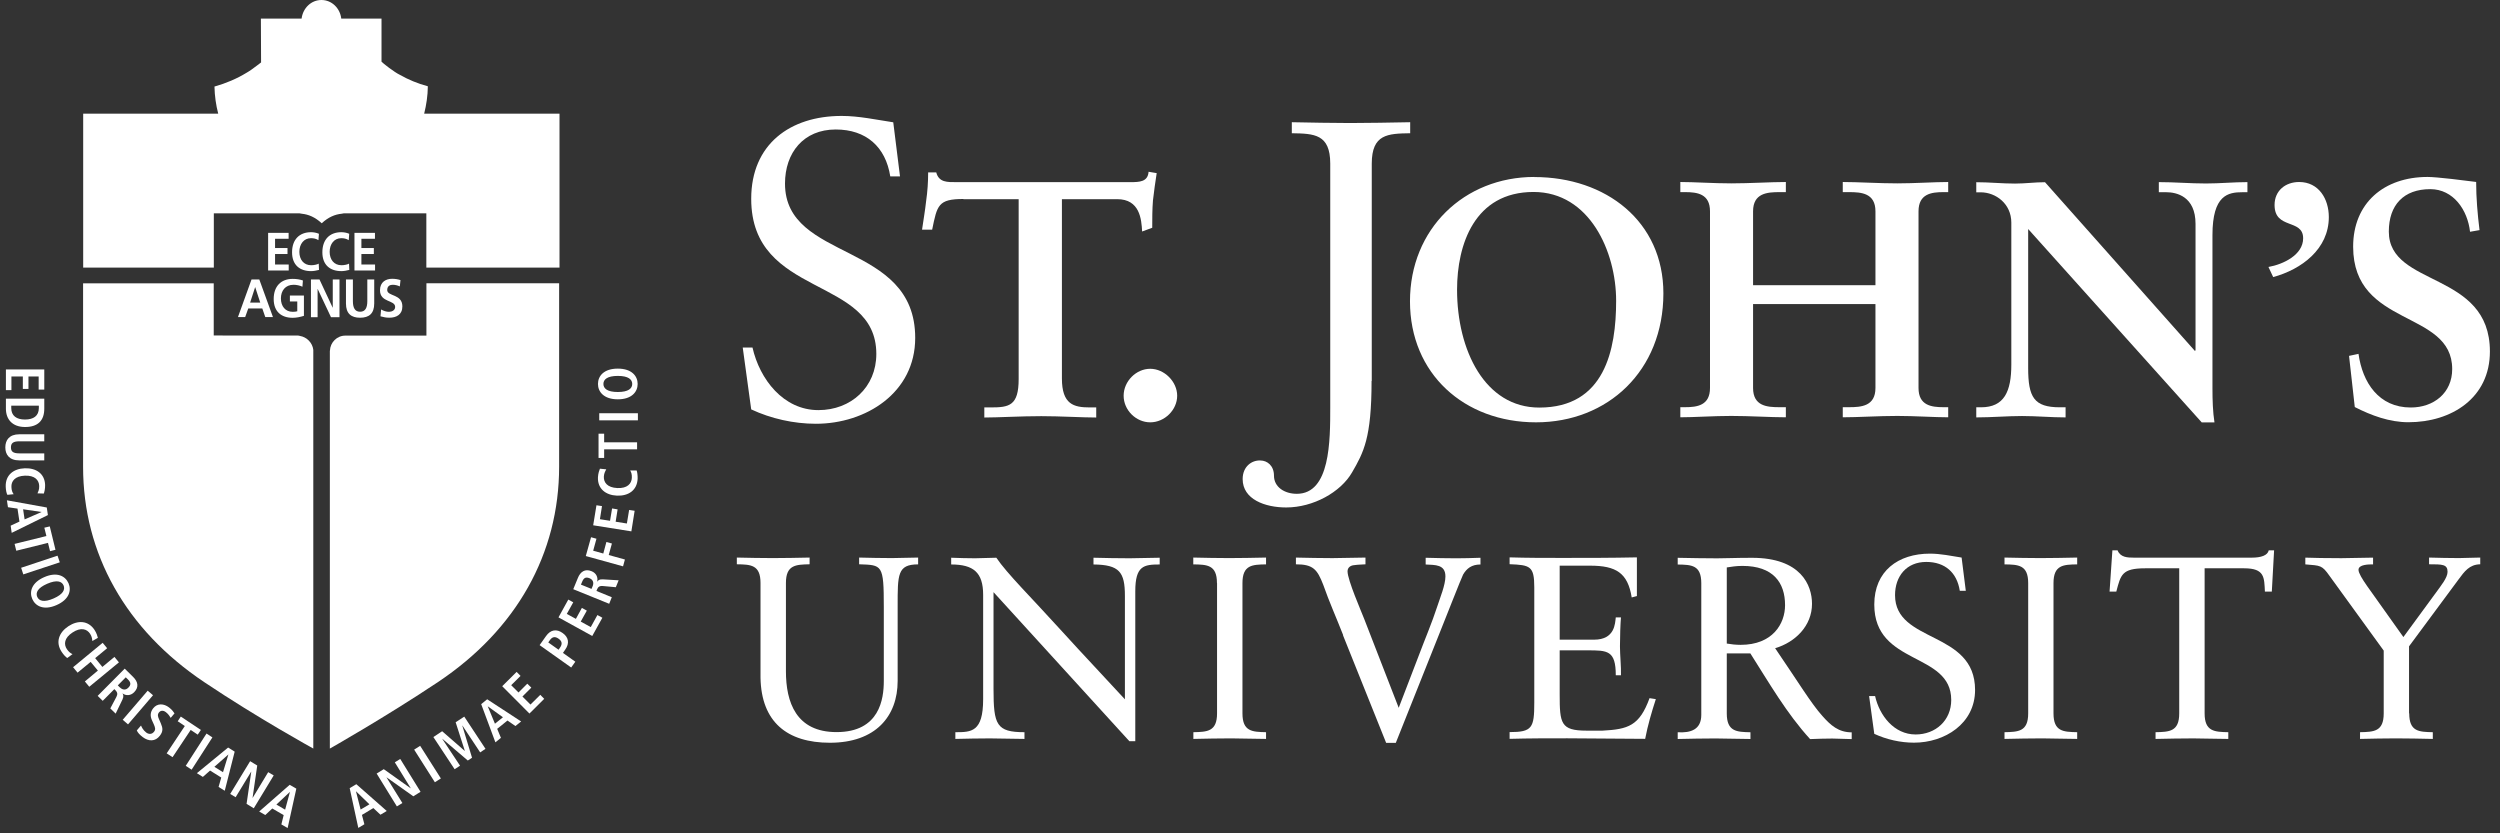 <svg width="132" height="44" viewBox="0 0 132 44" fill="none" xmlns="http://www.w3.org/2000/svg">
<rect x="0" y="0" width="132" height="44" fill="#333333" stroke="none"/>
<path d="M48.477 29.799C47.381 29.799 47.396 30.333 47.396 32.006V35.953C47.396 37.818 46.232 39.217 43.819 39.217C41.554 39.217 40.199 38.116 40.155 35.789V30.78C40.155 29.818 39.636 29.804 38.905 29.794V29.439C39.55 29.453 40.179 29.467 40.8 29.467C41.42 29.467 42.059 29.453 42.747 29.439V29.794C42.021 29.809 41.497 29.823 41.497 30.78V35.443C41.497 37.073 42.03 38.655 44.17 38.655C46.449 38.655 46.665 36.9 46.665 35.953V32.044C46.665 29.794 46.583 29.837 45.362 29.794V29.439C45.939 29.453 46.516 29.467 47.093 29.467C47.559 29.467 48.011 29.439 48.477 29.439V29.794V29.799Z" fill="white"/>
<path d="M59.943 39.136H59.631L52.458 31.265V36.381C52.458 38.275 52.612 38.66 54.092 38.66V39.015C53.487 39.015 52.871 38.987 52.265 38.987C51.66 38.987 51.044 39.001 50.443 39.015V38.66C51.28 38.66 51.91 38.66 51.91 36.919V31.405C51.91 30.227 51.4 29.804 50.222 29.804V29.448C50.645 29.463 51.059 29.477 51.482 29.477C51.852 29.477 52.237 29.448 52.607 29.448C53.169 30.285 54.443 31.535 56.006 33.261C57.174 34.549 58.462 35.905 59.395 36.924V31.463C59.395 30.203 59.107 29.818 57.736 29.804V29.448C58.366 29.463 59.011 29.477 59.64 29.477C60.174 29.477 60.698 29.448 61.232 29.448V29.804C60.395 29.804 59.943 29.871 59.943 31.218V39.14V39.136Z" fill="white"/>
<path d="M64.255 30.785C64.255 29.823 63.736 29.809 63.005 29.799V29.439C63.65 29.453 64.279 29.467 64.9 29.467C65.52 29.467 66.159 29.453 66.847 29.439V29.799C66.121 29.809 65.602 29.828 65.602 30.785V37.669C65.602 38.626 66.121 38.645 66.847 38.66V39.015C66.188 39.015 65.602 38.986 64.996 38.986C64.337 38.986 63.693 39.001 63.01 39.015V38.66C63.736 38.645 64.26 38.631 64.26 37.669V30.785H64.255Z" fill="white"/>
<path d="M70.919 33.536C70.578 32.661 70.179 31.772 69.867 30.877C69.549 30.055 69.328 29.796 68.424 29.796V29.44C69.068 29.454 69.713 29.469 70.357 29.469C70.934 29.469 71.525 29.44 72.097 29.44V29.796C71.891 29.81 71.698 29.81 71.511 29.839C71.318 29.849 71.15 29.959 71.15 30.166C71.15 30.623 71.876 32.281 72.03 32.68L73.852 37.373L74.895 34.656C75.227 33.767 75.607 32.887 75.895 31.998C76.035 31.56 76.318 30.887 76.318 30.435C76.318 29.791 75.77 29.834 75.275 29.805V29.45C75.809 29.464 76.357 29.478 76.895 29.478C77.318 29.478 77.746 29.464 78.169 29.45V29.805C77.703 29.805 77.443 30.012 77.251 30.339C77.169 30.493 76.237 32.863 76.208 32.93L73.698 39.224H73.189L70.91 33.541L70.919 33.536Z" fill="white"/>
<path d="M82.351 33.775H84.164C85.274 33.775 85.274 32.91 85.313 32.597H85.587C85.558 32.895 85.534 33.636 85.534 34.131C85.534 34.569 85.601 35.213 85.587 35.655H85.313C85.313 34.338 84.875 34.338 83.817 34.338H82.351V36.669C82.351 38.194 82.404 38.578 83.765 38.578H84.615C85.962 38.506 86.563 38.328 87.096 36.862L87.428 36.915C87.207 37.597 87 38.299 86.865 39.011C85.495 39.011 84.12 38.982 82.75 38.982C81.736 38.982 80.721 38.982 79.707 39.011V38.655C80.899 38.655 81.01 38.434 81.01 37.102V31.011C81.01 29.886 80.789 29.833 79.707 29.79V29.429C80.625 29.458 81.558 29.458 82.476 29.458C83.793 29.458 85.096 29.458 86.428 29.429V31.472L86.154 31.545C85.947 30.251 85.332 29.867 83.957 29.867H82.351V33.761V33.775Z" fill="white"/>
<path d="M91.174 34.49V37.673C91.174 38.629 91.698 38.649 92.424 38.663V39.019C91.766 39.019 91.174 38.99 90.573 38.99C89.915 38.99 89.27 39.004 88.583 39.019V38.663C89.27 38.706 89.828 38.524 89.828 37.745V30.793C89.828 29.831 89.309 29.817 88.583 29.807V29.452C89.338 29.466 89.996 29.48 90.665 29.48C91.145 29.48 91.626 29.452 92.506 29.452C95.097 29.452 95.674 30.908 95.674 31.88C95.674 33.043 94.794 33.908 93.727 34.226C94.972 36.048 95.631 37.149 96.222 37.803C96.66 38.298 97.073 38.668 97.77 38.668V39.024C97.429 39.024 97.088 38.995 96.742 38.995C96.357 38.995 95.958 39.009 95.573 39.024C94.323 37.654 93.405 36.048 92.419 34.5H91.169L91.174 34.49ZM92.001 29.88C91.66 29.88 91.424 29.923 91.174 29.961V33.98C91.381 34.019 91.669 34.048 91.905 34.048C93.593 34.048 94.251 32.937 94.251 31.952C94.251 30.759 93.621 29.88 92.001 29.88Z" fill="white"/>
<path d="M98.688 36.752H99.005C99.236 37.78 100.006 38.78 101.145 38.78C102.198 38.78 103.025 38.04 103.025 36.958C103.025 34.405 98.962 35.16 98.962 31.92C98.962 30.151 100.222 29.232 101.9 29.232C102.462 29.232 103.025 29.353 103.573 29.439L103.794 31.194H103.477C103.328 30.232 102.698 29.67 101.707 29.67C100.664 29.67 100.058 30.425 100.058 31.425C100.058 33.978 104.284 33.276 104.284 36.429C104.284 38.213 102.679 39.213 101.058 39.213C100.342 39.213 99.606 39.045 98.962 38.747L98.688 36.747V36.752Z" fill="white"/>
<path d="M107.088 30.785C107.088 29.823 106.564 29.809 105.838 29.799V29.439C106.483 29.453 107.112 29.467 107.728 29.467C108.343 29.467 108.992 29.453 109.675 29.439V29.799C108.949 29.809 108.425 29.828 108.425 30.785V37.669C108.425 38.626 108.944 38.645 109.675 38.66V39.015C109.016 39.015 108.425 38.986 107.824 38.986C107.165 38.986 106.521 39.001 105.838 39.015V38.66C106.564 38.645 107.088 38.631 107.088 37.669V30.785Z" fill="white"/>
<path d="M119.957 31.237H119.587C119.548 30.497 119.587 30.006 118.491 30.006H116.404V37.67C116.404 38.626 116.928 38.645 117.654 38.66V39.016C116.996 39.016 116.404 38.987 115.803 38.987C115.145 38.987 114.5 39.001 113.813 39.016V38.66C114.539 38.645 115.063 38.631 115.063 37.67V30.006H113.265C112.029 30.006 111.976 30.352 111.741 31.237H111.385L111.534 29.059H111.808C111.957 29.429 112.327 29.444 112.669 29.444H118.895C119.39 29.444 119.731 29.323 119.789 29.059H120.072L119.952 31.237H119.957Z" fill="white"/>
<path d="M127.207 37.669C127.207 38.631 127.726 38.645 128.452 38.66V39.015C127.769 39.001 127.134 38.986 126.505 38.986C125.875 38.986 125.255 39.001 124.61 39.015V38.66C125.336 38.645 125.86 38.631 125.86 37.669V34.352L122.995 30.4C122.596 29.837 122.529 29.866 121.721 29.799V29.443C121.981 29.458 122.995 29.472 123.625 29.472C124.187 29.472 124.735 29.443 125.298 29.443V29.799C125.077 29.799 124.529 29.799 124.529 30.087C124.529 30.251 124.721 30.568 124.981 30.939L126.899 33.636L128.697 31.184C128.86 30.948 129.231 30.511 129.231 30.193C129.231 29.794 128.957 29.794 128.255 29.794V29.439C128.774 29.453 129.308 29.467 129.832 29.467C130.202 29.467 130.572 29.439 130.957 29.439V29.794C130.38 29.804 130.12 30.179 129.817 30.587L127.197 34.126V37.664L127.207 37.669Z" fill="white"/>
<path d="M39.217 18.351H39.732C40.111 20.024 41.361 21.654 43.212 21.654C44.929 21.654 46.27 20.447 46.27 18.688C46.27 14.539 39.664 15.765 39.664 10.496C39.664 7.616 41.717 6.121 44.438 6.121C45.352 6.121 46.27 6.323 47.164 6.457L47.52 9.313H47.006C46.761 7.75 45.732 6.837 44.126 6.837C42.429 6.837 41.448 8.063 41.448 9.693C41.448 13.847 48.323 12.707 48.323 17.842C48.323 20.745 45.712 22.375 43.078 22.375C41.919 22.375 40.712 22.106 39.664 21.616L39.217 18.356V18.351Z" fill="white"/>
<path d="M50.871 10.507C49.535 10.507 49.482 10.829 49.218 12.127H48.684C48.756 11.627 48.843 11.132 48.9 10.613C48.972 10.117 49.006 9.617 49.006 9.103H49.434C49.573 9.637 50.02 9.617 50.501 9.617H59.684C60.165 9.617 60.607 9.603 60.645 9.069L61.073 9.141C61.001 9.622 60.929 10.103 60.876 10.584C60.838 11.065 60.838 11.545 60.838 12.026L60.304 12.223C60.27 11.565 60.179 10.516 58.987 10.516H56.069V19.983C56.069 21.353 56.694 21.512 57.544 21.512H57.881V22.045C57.189 22.045 55.944 21.973 54.982 21.973C53.915 21.973 52.669 22.045 51.972 22.045V21.512H52.309C53.285 21.512 53.785 21.425 53.785 20.016V10.516H50.867L50.871 10.507Z" fill="white"/>
<path d="M60.732 22.299C59.987 22.299 59.328 21.66 59.328 20.895C59.328 20.131 59.987 19.472 60.732 19.472C61.477 19.472 62.155 20.15 62.155 20.895C62.155 21.64 61.496 22.299 60.732 22.299Z" fill="white"/>
<path d="M72.419 20.116C72.419 23.131 71.996 23.89 71.391 24.939C70.79 25.987 69.338 26.794 67.91 26.794C66.794 26.794 65.612 26.366 65.612 25.294C65.612 24.626 66.102 24.29 66.549 24.314C66.905 24.314 67.266 24.583 67.266 25.116C67.266 25.717 67.823 26.073 68.472 26.073C70.237 26.073 70.237 23.28 70.237 21.496V8.641C70.237 7.078 69.391 7.054 68.208 7.035V6.453C69.256 6.472 70.285 6.496 71.29 6.496C72.294 6.496 73.343 6.472 74.458 6.453V7.035C73.275 7.054 72.429 7.078 72.429 8.641V20.112L72.419 20.116Z" fill="white"/>
<path d="M81.01 9.348C84.798 9.348 87.827 11.694 87.827 15.487C87.827 19.578 84.89 22.299 81.101 22.299C77.313 22.299 74.447 19.737 74.447 15.91C74.447 12.083 77.313 9.343 81.015 9.343M81.274 21.52C84.726 21.52 85.332 18.477 85.332 15.881C85.332 13.285 83.928 10.136 80.971 10.136C77.856 10.136 76.933 12.91 76.933 15.295C76.933 18.482 78.394 21.52 81.274 21.52Z" fill="white"/>
<path d="M92.562 20.485C92.562 21.447 93.308 21.5 93.952 21.5H94.293V22.033C93.51 22.033 92.37 21.961 91.409 21.961C90.5 21.961 89.433 22.033 88.721 22.033V21.5H88.971C89.611 21.5 90.288 21.408 90.288 20.485V11.158C90.288 10.235 89.615 10.144 88.971 10.144H88.721V9.61C89.433 9.61 90.5 9.682 91.409 9.682C92.37 9.682 93.51 9.61 94.293 9.61V10.144H93.952C93.312 10.144 92.562 10.197 92.562 11.158V15.057H99.024V11.158C99.024 10.197 98.279 10.144 97.634 10.144H97.298V9.61C98.082 9.61 99.221 9.682 100.178 9.682C101.086 9.682 102.149 9.61 102.865 9.61V10.144H102.615C101.976 10.144 101.298 10.235 101.298 11.158V20.485C101.298 21.408 101.976 21.5 102.615 21.5H102.865V22.033C102.154 22.033 101.086 21.961 100.178 21.961C99.216 21.961 98.077 22.033 97.298 22.033V21.5H97.634C98.274 21.5 99.024 21.447 99.024 20.485V16.053H92.562V20.485Z" fill="white"/>
<path d="M115.89 18.529L115.924 18.495V11.822C115.924 10.361 114.909 10.149 114.376 10.149H113.986V9.616C114.823 9.616 115.64 9.688 116.477 9.688C117.207 9.688 117.933 9.616 118.664 9.616V10.149H118.4C117.65 10.149 116.818 10.289 116.818 12.409V20.505C116.818 21.13 116.837 21.75 116.924 22.303H116.251L107.087 12.092V19.423C107.087 20.971 107.39 21.505 108.76 21.505H109.063V22.039C108.299 22.039 107.535 21.966 106.765 21.966C105.996 21.966 105.145 22.039 104.347 22.039V21.505H104.597C105.828 21.505 106.198 20.669 106.198 19.245V11.755C106.198 10.76 105.381 10.154 104.578 10.154H104.347V9.621C105.02 9.621 105.717 9.693 106.395 9.693C106.929 9.693 107.443 9.621 107.977 9.621L115.895 18.534L115.89 18.529Z" fill="white"/>
<path d="M119.774 14.096C120.558 13.957 121.606 13.457 121.606 12.582C121.606 12.048 121.212 11.942 120.842 11.798C120.467 11.654 120.097 11.476 120.097 10.822C120.097 10.057 120.683 9.61 121.395 9.61C122.428 9.61 122.962 10.5 122.962 11.461C122.962 13.154 121.52 14.221 120.024 14.63L119.774 14.096Z" fill="white"/>
<path d="M130.419 12.247C130.294 11.093 129.544 9.987 128.318 9.987C126.914 9.987 126.13 10.823 126.13 12.227C126.13 15.179 131.467 14.29 131.467 18.559C131.467 21.016 129.438 22.294 127.164 22.294C126.169 22.294 125.207 21.939 124.332 21.492C124.241 20.583 124.121 19.694 124.029 18.79L124.529 18.684C124.741 20.198 125.597 21.516 127.289 21.516C128.5 21.516 129.476 20.751 129.476 19.487C129.476 16.338 124.246 17.314 124.246 13.025C124.246 10.713 125.88 9.343 128.178 9.343C128.678 9.343 130.188 9.535 130.741 9.607C130.741 10.444 130.813 11.3 130.919 12.15L130.419 12.237V12.247Z" fill="white"/>
<path d="M15.846 17.738L15.747 17.718C15.737 17.718 11.285 17.714 11.285 17.714V14.961H4.387V24.641C4.387 29.246 6.65 33.248 10.781 36.015C13.627 37.922 16.542 39.523 16.542 39.523V18.47C16.498 18.099 16.201 17.798 15.841 17.738" fill="white"/>
<path d="M22.515 14.963V17.72H18.237C17.792 17.72 17.436 18.076 17.421 18.515H17.416V39.525C17.416 39.525 20.337 37.874 23.128 36.011C27.264 33.249 29.522 29.242 29.522 24.637V14.958H22.52L22.515 14.963Z" fill="white"/>
<path d="M22.397 5.998C22.511 5.539 22.585 5.055 22.59 4.556C22.056 4.412 21.557 4.205 21.107 3.948C20.831 3.819 20.208 3.335 20.144 3.256V3.157V0.983H18.019C17.955 0.43 17.515 0 16.972 0C16.428 0 15.993 0.43 15.924 0.983H13.775L13.785 3.296C13.785 3.296 13.429 3.572 13.256 3.691C13.227 3.711 13.049 3.829 13.014 3.844C12.505 4.155 11.937 4.397 11.324 4.57C11.334 5.065 11.403 5.544 11.522 6.003H4.392V14.131H11.29V11.265H15.821L15.934 11.285C16.285 11.32 16.636 11.463 16.987 11.789C17.337 11.463 17.688 11.32 18.039 11.285L18.148 11.265H22.511V14.131H29.542V6.003H22.392L22.397 5.998Z" fill="white"/>
<path d="M13.529 9.188C13.529 9.188 13.529 9.188 13.529 9.183C13.509 9.168 13.489 9.153 13.473 9.138C13.494 9.153 13.509 9.173 13.529 9.188Z" fill="white"/>
<path d="M12.065 7.423C12.065 7.423 12.07 7.433 12.075 7.438C12.075 7.433 12.07 7.428 12.065 7.417" fill="white"/>
<path d="M14.157 12.295H15.239V12.607H14.523V13.096H15.18V13.412H14.523V13.966H15.244V14.282H14.157V12.295Z" fill="white"/>
<path d="M16.844 14.251C16.71 14.286 16.567 14.315 16.424 14.315C15.831 14.315 15.421 13.994 15.421 13.322C15.421 12.65 15.806 12.26 16.424 12.26C16.543 12.26 16.706 12.284 16.839 12.344L16.814 12.68C16.676 12.596 16.547 12.576 16.419 12.576C16.044 12.576 15.806 12.887 15.806 13.297C15.806 13.707 16.038 14.004 16.429 14.004C16.572 14.004 16.745 13.969 16.829 13.92L16.844 14.251Z" fill="white"/>
<path d="M18.444 14.251C18.31 14.286 18.167 14.315 18.024 14.315C17.431 14.315 17.021 13.994 17.021 13.322C17.021 12.65 17.401 12.26 18.024 12.26C18.142 12.26 18.305 12.284 18.439 12.344L18.414 12.68C18.276 12.596 18.147 12.576 18.019 12.576C17.643 12.576 17.406 12.887 17.406 13.297C17.406 13.707 17.638 14.004 18.029 14.004C18.172 14.004 18.345 13.969 18.429 13.92L18.444 14.251Z" fill="white"/>
<path d="M18.716 12.295H19.798V12.607H19.082V13.096H19.739V13.412H19.082V13.966H19.803V14.282H18.716V12.295Z" fill="white"/>
<path d="M13.276 14.755H13.691L14.412 16.742H14.007L13.849 16.287H13.108L12.945 16.742H12.564L13.281 14.755H13.276ZM13.473 15.156L13.207 15.976H13.74L13.473 15.156Z" fill="white"/>
<path d="M15.973 15.14C15.83 15.071 15.647 15.036 15.499 15.036C15.069 15.036 14.832 15.348 14.832 15.758C14.832 16.168 15.064 16.464 15.454 16.464C15.553 16.464 15.632 16.454 15.696 16.435V15.916H15.306V15.605H16.047V16.677C15.854 16.736 15.652 16.78 15.454 16.78C14.861 16.78 14.451 16.459 14.451 15.787C14.451 15.115 14.837 14.725 15.454 14.725C15.667 14.725 15.835 14.755 15.993 14.809L15.968 15.145L15.973 15.14Z" fill="white"/>
<path d="M16.418 14.755H16.868L17.564 16.243H17.57V14.755H17.925V16.747H17.476L16.774 15.259H16.769V16.747H16.418V14.755Z" fill="white"/>
<path d="M18.267 14.755H18.633V15.902C18.633 16.238 18.732 16.46 19.013 16.46C19.295 16.46 19.394 16.238 19.394 15.902V14.755H19.759V16.025C19.759 16.559 19.483 16.776 19.013 16.776C18.544 16.776 18.267 16.559 18.267 16.025V14.755Z" fill="white"/>
<path d="M21.102 15.12C20.988 15.066 20.86 15.036 20.731 15.036C20.603 15.036 20.445 15.095 20.445 15.313C20.445 15.659 21.245 15.51 21.245 16.177C21.245 16.612 20.929 16.775 20.558 16.775C20.36 16.775 20.272 16.745 20.089 16.701L20.123 16.34C20.252 16.415 20.395 16.464 20.538 16.464C20.682 16.464 20.864 16.39 20.864 16.207C20.864 15.826 20.064 15.985 20.064 15.328C20.064 14.883 20.38 14.72 20.706 14.72C20.864 14.72 21.013 14.744 21.146 14.789L21.112 15.115L21.102 15.12Z" fill="white"/>
<path d="M2.338 19.507V20.57H2.041V19.878H1.503V20.535H1.206V19.878H0.603V20.599H0.312V19.507H2.338Z" fill="white"/>
<path d="M2.338 21.049V21.578C2.338 22.21 1.997 22.546 1.325 22.546C0.653 22.546 0.312 22.141 0.312 21.578V21.049H2.338ZM0.594 21.419V21.543C0.594 21.958 0.875 22.151 1.32 22.151C1.765 22.151 2.051 21.963 2.051 21.543V21.419H0.594Z" fill="white"/>
<path d="M2.337 23.301H1.023C0.687 23.301 0.578 23.404 0.578 23.622C0.578 23.839 0.687 23.938 1.023 23.938H2.337V24.309H1.023C0.489 24.309 0.281 24.002 0.281 23.622C0.281 23.241 0.489 22.93 1.023 22.93H2.337V23.301Z" fill="white"/>
<path d="M0.39 26.128C0.346 26.054 0.306 25.876 0.302 25.694C0.282 25.081 0.717 24.745 1.31 24.725C1.902 24.705 2.362 25.002 2.382 25.605C2.387 25.812 2.342 25.98 2.313 26.059L1.977 26.049C2.011 25.97 2.08 25.852 2.07 25.659C2.061 25.353 1.843 25.096 1.314 25.115C0.791 25.135 0.588 25.407 0.603 25.713C0.608 25.891 0.657 26.01 0.722 26.094L0.386 26.128H0.39Z" fill="white"/>
<path d="M1.027 27.542L0.924 26.855L0.42 26.781L0.365 26.416L2.47 26.796L2.529 27.196L0.617 28.135L0.563 27.755L1.022 27.542H1.027ZM1.299 27.424L2.198 27.033L1.22 26.89L1.299 27.424Z" fill="white"/>
<path d="M2.45 28.303L2.341 27.863L2.628 27.794L2.929 29.029L2.643 29.103L2.534 28.664L0.859 29.079L0.77 28.718L2.45 28.303Z" fill="white"/>
<path d="M3.038 29.34L3.157 29.691L1.23 30.328L1.116 29.978L3.038 29.34Z" fill="white"/>
<path d="M3.617 30.793C3.785 31.178 3.651 31.657 2.984 31.949C2.317 32.241 1.877 32.013 1.704 31.628C1.536 31.242 1.67 30.763 2.337 30.472C3.004 30.18 3.444 30.407 3.617 30.793ZM1.966 31.514C2.06 31.732 2.322 31.821 2.831 31.598C3.34 31.376 3.449 31.124 3.355 30.907C3.261 30.694 3.004 30.6 2.49 30.823C1.981 31.045 1.872 31.297 1.966 31.514Z" fill="white"/>
<path d="M3.557 34.745C3.483 34.706 3.355 34.572 3.256 34.419C2.915 33.905 3.117 33.391 3.611 33.065C4.106 32.739 4.654 32.754 4.99 33.258C5.104 33.431 5.148 33.599 5.168 33.678L4.876 33.846C4.866 33.762 4.862 33.623 4.758 33.465C4.59 33.208 4.269 33.105 3.829 33.396C3.389 33.683 3.359 34.019 3.532 34.276C3.631 34.424 3.735 34.498 3.829 34.538L3.557 34.74V34.745Z" fill="white"/>
<path d="M5.42 33.94L5.657 34.226L5.025 34.75L5.405 35.214L6.042 34.685L6.28 34.972L4.713 36.262L4.481 35.98L5.168 35.407L4.787 34.947L4.096 35.516L3.859 35.229L5.42 33.94Z" fill="white"/>
<path d="M6.58 35.299L7.03 35.743C7.287 35.995 7.346 36.282 7.084 36.549C6.897 36.737 6.655 36.746 6.472 36.613H6.467C6.511 36.682 6.546 36.766 6.462 36.944L6.106 37.68L5.824 37.404L6.146 36.796C6.225 36.648 6.195 36.544 6.096 36.445L6.037 36.386L5.424 37.004L5.157 36.742L6.585 35.304L6.58 35.299ZM6.328 36.292C6.467 36.43 6.635 36.455 6.778 36.307C6.941 36.144 6.897 36.015 6.748 35.867L6.64 35.763L6.22 36.188L6.328 36.297V36.292Z" fill="white"/>
<path d="M7.798 36.468L6.479 38.005L6.76 38.247L8.079 36.709L7.798 36.468Z" fill="white"/>
<path d="M7.45 38.314C7.48 38.398 7.559 38.551 7.717 38.675C7.845 38.774 8.018 38.788 8.137 38.63C8.226 38.512 8.196 38.413 8.112 38.225L8.023 38.028C7.929 37.82 7.925 37.612 8.083 37.405C8.305 37.113 8.656 37.148 8.923 37.351C9.096 37.479 9.18 37.617 9.214 37.667L9.012 37.904C8.962 37.82 8.898 37.711 8.76 37.603C8.611 37.489 8.473 37.514 8.389 37.622C8.3 37.741 8.345 37.85 8.394 37.968L8.493 38.196C8.601 38.447 8.616 38.615 8.443 38.843C8.196 39.169 7.841 39.149 7.534 38.917C7.371 38.793 7.267 38.675 7.223 38.566L7.44 38.314H7.45Z" fill="white"/>
<path d="M9.758 38.334L9.383 38.082L9.546 37.835L10.608 38.541L10.44 38.789L10.069 38.541L9.111 39.979L8.8 39.777L9.758 38.334Z" fill="white"/>
<path d="M10.904 38.731L11.215 38.934L10.118 40.639L9.807 40.436L10.904 38.731Z" fill="white"/>
<path d="M11.685 41.056L11.092 40.685L10.711 41.021L10.395 40.824L12.045 39.47L12.391 39.687L11.867 41.752L11.541 41.55L11.68 41.061L11.685 41.056ZM11.774 40.774L12.06 39.835L11.319 40.488L11.778 40.774H11.774Z" fill="white"/>
<path d="M13.207 40.191L13.582 40.419L13.335 42.128H13.34L14.16 40.77L14.452 40.942L13.399 42.677L13.019 42.444L13.266 40.75L13.261 40.745L12.441 42.094L12.154 41.921L13.207 40.191Z" fill="white"/>
<path d="M14.979 43.039L14.377 42.688L14.006 43.034L13.685 42.847L15.296 41.438L15.646 41.641L15.187 43.721L14.856 43.529L14.979 43.034V43.039ZM15.054 42.753L15.31 41.809L14.594 42.481L15.059 42.753H15.054Z" fill="white"/>
<path d="M19.713 42.666L19.11 43.027L19.239 43.521L18.918 43.714L18.463 41.614L18.814 41.406L20.42 42.819L20.089 43.017L19.713 42.666ZM19.501 42.464L18.794 41.777L19.041 42.745L19.511 42.464H19.501Z" fill="white"/>
<path d="M19.887 40.844L20.263 40.612L21.681 41.62L21.686 41.615L20.846 40.251L21.133 40.073L22.205 41.807L21.824 42.045L20.416 41.047L20.411 41.052L21.246 42.4L20.955 42.578L19.887 40.844Z" fill="white"/>
<path d="M22.184 39.379L21.867 39.58L22.961 41.303L23.278 41.102L22.184 39.379Z" fill="white"/>
<path d="M24.414 38.308L24.409 38.313L24.923 40.008L24.7 40.156L23.356 39.009L23.352 39.014L24.29 40.428L24.004 40.615L22.882 38.916L23.346 38.609L24.537 39.647L24.542 39.642L24.058 38.135L24.513 37.838L25.634 39.538L25.353 39.726L24.414 38.308Z" fill="white"/>
<path d="M26.795 38.044L26.251 38.483L26.449 38.958L26.157 39.195L25.407 37.179L25.723 36.922L27.516 38.093L27.215 38.335L26.795 38.044ZM26.553 37.87L25.752 37.292L26.133 38.212L26.558 37.87H26.553Z" fill="white"/>
<path d="M26.517 36.232L27.278 35.476L27.485 35.688L26.991 36.178L27.377 36.563L27.841 36.099L28.054 36.306L27.584 36.776L28.009 37.2L28.528 36.687L28.735 36.899L27.955 37.675L26.517 36.232Z" fill="white"/>
<path d="M28.494 34.059L28.83 33.585C29.072 33.239 29.393 33.199 29.705 33.422C30.021 33.644 30.085 33.96 29.843 34.301L29.724 34.474L30.377 34.938L30.159 35.245L28.494 34.064V34.059ZM29.571 34.192C29.705 34 29.675 33.851 29.492 33.723C29.309 33.594 29.161 33.614 29.028 33.807L28.949 33.921L29.492 34.306L29.571 34.192Z" fill="white"/>
<path d="M29.488 32.597L30.006 31.658L30.268 31.802L29.927 32.414L30.407 32.676L30.723 32.098L30.985 32.241L30.663 32.819L31.192 33.111L31.543 32.474L31.805 32.617L31.271 33.58L29.488 32.597Z" fill="white"/>
<path d="M30.268 31.109L30.51 30.521C30.643 30.185 30.89 30.017 31.236 30.16C31.483 30.259 31.582 30.481 31.533 30.704H31.543C31.582 30.64 31.646 30.575 31.844 30.59L32.664 30.64L32.516 31.005L31.824 30.941C31.656 30.926 31.572 30.995 31.523 31.124L31.493 31.203L32.303 31.534L32.165 31.88L30.278 31.114L30.268 31.109ZM31.291 30.956C31.365 30.773 31.32 30.61 31.127 30.531C30.91 30.442 30.811 30.531 30.732 30.729L30.673 30.867L31.231 31.094L31.291 30.951V30.956Z" fill="white"/>
<path d="M30.93 29.359L31.207 28.366L31.493 28.445L31.32 29.078L31.854 29.226L32.017 28.618L32.309 28.697L32.141 29.305L32.995 29.542L32.897 29.903L30.93 29.359Z" fill="white"/>
<path d="M31.32 27.735L31.493 26.678L31.785 26.722L31.676 27.414L32.21 27.498L32.318 26.846L32.61 26.895L32.506 27.547L33.099 27.641L33.218 26.925L33.509 26.969L33.336 28.056L31.32 27.735Z" fill="white"/>
<path d="M33.612 24.835C33.647 24.915 33.672 25.097 33.667 25.28C33.637 25.898 33.173 26.194 32.575 26.17C31.982 26.145 31.542 25.804 31.572 25.196C31.582 24.989 31.646 24.821 31.676 24.747L32.012 24.781C31.972 24.855 31.893 24.974 31.883 25.162C31.868 25.473 32.066 25.745 32.595 25.769C33.123 25.794 33.346 25.537 33.361 25.231C33.37 25.048 33.331 24.929 33.272 24.84H33.612V24.835Z" fill="white"/>
<path d="M31.899 23.725V24.179H31.603V22.899H31.899V23.354H33.638V23.725H31.899Z" fill="white"/>
<path d="M33.681 21.819H31.64V22.194H33.681V21.819Z" fill="white"/>
<path d="M31.573 20.273C31.573 19.848 31.889 19.463 32.621 19.463C33.352 19.463 33.668 19.853 33.668 20.273C33.668 20.693 33.352 21.084 32.621 21.084C31.889 21.084 31.573 20.693 31.573 20.273ZM33.382 20.273C33.382 20.036 33.179 19.848 32.621 19.848C32.062 19.848 31.86 20.036 31.86 20.273C31.86 20.51 32.062 20.698 32.621 20.698C33.179 20.698 33.382 20.51 33.382 20.273Z" fill="white"/>
</svg>
